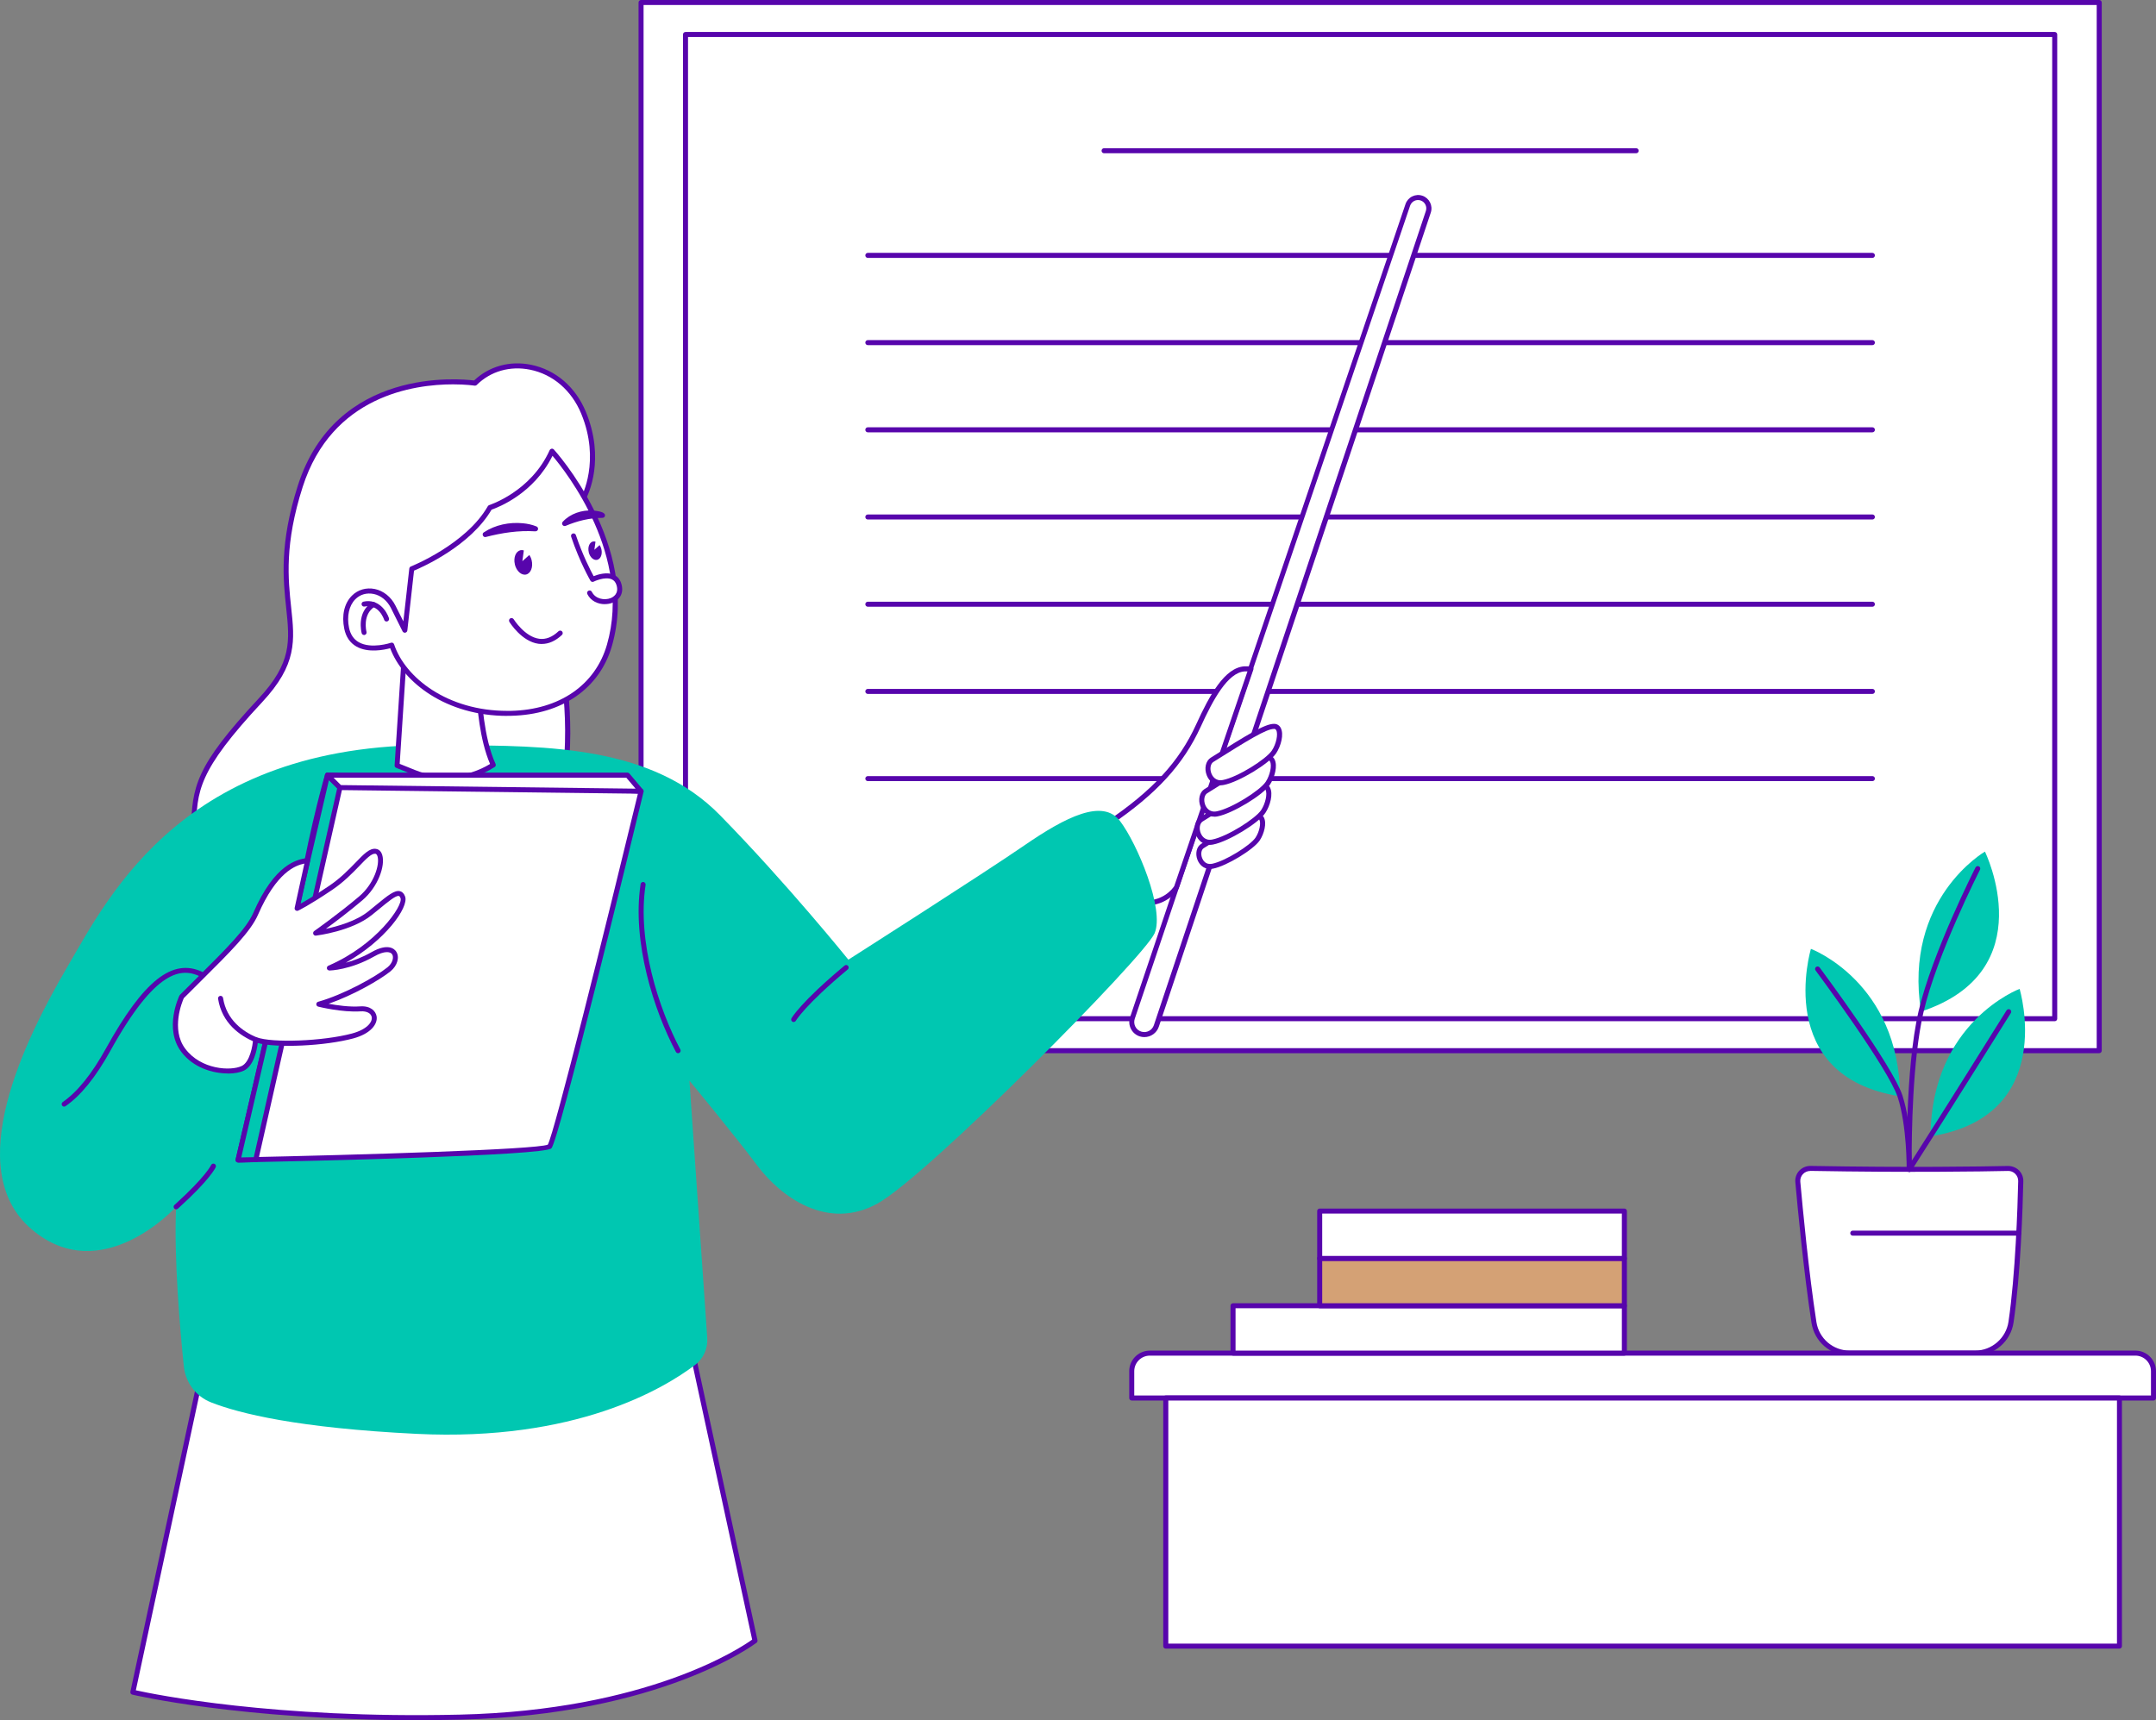 <?xml version="1.0" encoding="UTF-8" standalone="no"?>
<svg
   width="428.669"
   height="342.11"
   viewBox="0 0 428.669 342.11"
   fill="none"
   version="1.1"
   id="svg75"
   sodipodi:docname="Teacher 1.svg"
   inkscape:version="1.4.2 (ebf0e940d0, 2025-05-08)"
   xmlns:inkscape="http://www.inkscape.org/namespaces/inkscape"
   xmlns:sodipodi="http://sodipodi.sourceforge.net/DTD/sodipodi-0.dtd"
   xmlns="http://www.w3.org/2000/svg"
   xmlns:svg="http://www.w3.org/2000/svg">
  <rect x="0" y="0" width="428.669" height="342.11" fill="#808080" stroke="none"/>
  <defs
     id="defs75" />
  <sodipodi:namedview
     id="namedview75"
     pagecolor="#ffffff"
     bordercolor="#666666"
     borderopacity="1.0"
     inkscape:showpageshadow="2"
     inkscape:pageopacity="0.0"
     inkscape:pagecheckerboard="0"
     inkscape:deskcolor="#d1d1d1"
     inkscape:zoom="1.624"
     inkscape:cx="217.36453"
     inkscape:cy="185.34483"
     inkscape:window-width="1920"
     inkscape:window-height="1021"
     inkscape:window-x="1920"
     inkscape:window-y="33"
     inkscape:window-maximized="1"
     inkscape:current-layer="svg75" />
  <path
     d="M 417.369,0.5 H 127.459 V 208.96 H 417.369 Z"
     fill="#ffffff"
     id="path1" />
  <path
     d="M 417.379,209.46 H 127.459 C 127.179,209.46 126.959,209.24 126.959,208.96 V 0.5 C 126.959,0.22 127.179,0 127.459,0 H 417.379 C 417.659,0 417.879,0.22 417.879,0.5 V 208.96 C 417.879,209.24 417.659,209.46 417.379,209.46 Z M 127.959,208.46 H 416.879 V 1 H 127.959 Z"
     fill="#5705ac"
     id="path2" />
  <path
     d="M 408.529,6.86 H 136.299 V 202.6 H 408.529 Z"
     fill="#ffffff"
     id="path3" />
  <path
     d="M 408.529,203.1 H 136.299 C 136.019,203.1 135.799,202.88 135.799,202.6 V 6.86 C 135.799,6.58 136.019,6.36 136.299,6.36 H 408.529 C 408.809,6.36 409.029,6.58 409.029,6.86 V 202.6 C 409.029,202.88 408.809,203.1 408.529,203.1 Z M 136.799,202.1 H 408.029 V 7.36 H 136.799 Z"
     fill="#5705ac"
     id="path4" />
  <path
     d="M 325.309,30.48 H 219.519 C 219.239,30.48 219.019,30.261 219.019,29.98 219.019,29.701 219.239,29.48 219.519,29.48 H 325.309 C 325.589,29.48 325.809,29.701 325.809,29.98 325.809,30.261 325.589,30.48 325.309,30.48 Z"
     fill="#5705ac"
     id="path5" />
  <path
     d="M 372.279,51.29 H 172.549 C 172.269,51.29 172.049,51.07 172.049,50.79 172.049,50.51 172.269,50.29 172.549,50.29 H 372.279 C 372.559,50.29 372.779,50.51 372.779,50.79 372.779,51.07 372.559,51.29 372.279,51.29 Z"
     fill="#5705ac"
     id="path6" />
  <path
     d="M 372.279,68.64 H 172.549 C 172.269,68.64 172.049,68.42 172.049,68.14 172.049,67.86 172.269,67.64 172.549,67.64 H 372.279 C 372.559,67.64 372.779,67.86 372.779,68.14 372.779,68.42 372.559,68.64 372.279,68.64 Z"
     fill="#5705ac"
     id="path7" />
  <path
     d="M 372.279,85.98 H 172.549 C 172.269,85.98 172.049,85.76 172.049,85.48 172.049,85.2 172.269,84.98 172.549,84.98 H 372.279 C 372.559,84.98 372.779,85.2 372.779,85.48 372.779,85.76 372.559,85.98 372.279,85.98 Z"
     fill="#5705ac"
     id="path8" />
  <path
     d="M 372.279,103.32 H 172.549 C 172.269,103.32 172.049,103.1 172.049,102.82 172.049,102.54 172.269,102.32 172.549,102.32 H 372.279 C 372.559,102.32 372.779,102.54 372.779,102.82 372.779,103.1 372.559,103.32 372.279,103.32 Z"
     fill="#5705ac"
     id="path9" />
  <path
     d="M 372.279,120.67 H 172.549 C 172.269,120.67 172.049,120.45 172.049,120.17 172.049,119.89 172.269,119.67 172.549,119.67 H 372.279 C 372.559,119.67 372.779,119.89 372.779,120.17 372.779,120.45 372.559,120.67 372.279,120.67 Z"
     fill="#5705ac"
     id="path10" />
  <path
     d="M 372.279,138.01 H 172.549 C 172.269,138.01 172.049,137.79 172.049,137.51 172.049,137.23 172.269,137.01 172.549,137.01 H 372.279 C 372.559,137.01 372.779,137.23 372.779,137.51 372.779,137.79 372.559,138.01 372.279,138.01 Z"
     fill="#5705ac"
     id="path11" />
  <path
     d="M 372.279,155.35 H 172.549 C 172.269,155.35 172.049,155.13 172.049,154.85 172.049,154.57 172.269,154.35 172.549,154.35 H 372.279 C 372.559,154.35 372.779,154.57 372.779,154.85 372.779,155.13 372.559,155.35 372.279,155.35 Z"
     fill="#5705ac"
     id="path12" />
  <path
     d="M 40.079,272.931 26.419,336.551 C 26.419,336.551 50.969,342.451 91.389,341.521 131.809,340.591 150.119,326.311 150.119,326.311 L 136.459,263.311 Z"
     fill="#ffffff"
     id="path13" />
  <path
     d="M 82.869,342.11 C 47.879,342.11 26.529,337.09 26.299,337.03 26.039,336.97 25.869,336.7 25.929,336.44 L 39.589,272.82 C 39.639,272.61 39.809,272.45 40.029,272.43 L 136.409,262.81 C 136.659,262.78 136.899,262.95 136.949,263.2 L 150.609,326.2 C 150.649,326.39 150.579,326.58 150.429,326.7 150.249,326.84 131.519,341.09 91.409,342.01 88.489,342.08 85.639,342.11 82.879,342.11 Z M 27.009,336.17 C 30.619,336.97 54.529,341.87 91.369,341.01 128.669,340.15 147.229,327.76 149.549,326.09 L 136.059,263.84 40.489,273.38 27.009,336.16 Z"
     fill="#5705ac"
     id="path14" />
  <path
     d="M 233.919,176.44 225.149,202.46 C 224.699,203.79 225.439,205.23 226.779,205.65 228.079,206.06 229.469,205.35 229.899,204.05 L 283.979,42.12 C 284.349,41 283.749,39.78 282.629,39.4 281.499,39.01 280.279,39.62 279.889,40.75 L 233.899,176.44 Z"
     fill="#ffffff"
     id="path15" />
  <path
     d="M 227.519,206.26 C 227.229,206.26 226.929,206.22 226.639,206.13 225.859,205.89 225.229,205.35 224.859,204.63 224.489,203.9 224.429,203.08 224.689,202.3 L 233.459,176.28 279.449,40.59 C 279.679,39.92 280.159,39.37 280.789,39.06 281.419,38.75 282.149,38.7 282.819,38.93 284.189,39.4 284.939,40.9 284.479,42.28 L 230.399,204.21 C 229.979,205.46 228.799,206.26 227.539,206.26 Z M 234.389,176.6 225.619,202.62 C 225.449,203.14 225.489,203.69 225.729,204.17 225.979,204.66 226.399,205.01 226.919,205.17 227.959,205.5 229.079,204.92 229.419,203.89 L 283.499,41.96 C 283.789,41.1 283.319,40.16 282.469,39.87 282.049,39.73 281.599,39.76 281.209,39.95 280.809,40.15 280.519,40.48 280.369,40.9 L 234.379,176.59 Z"
     fill="#5705ac"
     id="path16" />
  <path
     d="M 239.079,168.25 C 245.569,164.18 248.559,162.33 250.049,162.33 251.539,162.33 251.179,165.16 250.049,166.86 248.919,168.56 243.709,171.75 241.089,172.27 238.459,172.79 237.599,169.18 239.079,168.25 Z"
     fill="#ffffff"
     id="path17" />
  <path
     d="M 240.579,172.82 C 239.289,172.82 238.459,171.94 238.099,171.03 237.599,169.77 237.909,168.4 238.819,167.83 245.389,163.71 248.389,161.83 250.059,161.83 250.599,161.83 251.039,162.09 251.289,162.57 251.899,163.72 251.339,165.84 250.469,167.14 249.239,168.98 243.869,172.24 241.189,172.76 240.979,172.8 240.769,172.82 240.579,172.82 Z M 250.049,162.83 C 248.669,162.83 245.359,164.91 239.339,168.68 238.839,168.99 238.699,169.86 239.019,170.67 239.189,171.09 239.709,172.04 240.989,171.79 243.619,171.27 248.609,168.12 249.629,166.59 250.459,165.34 250.729,163.66 250.399,163.04 250.319,162.89 250.219,162.83 250.049,162.83 Z"
     fill="#5705ac"
     id="path18" />
  <path
     d="M 220.289,163.83 C 230.779,156.76 235.419,150.58 238.289,144.29 241.159,138 244.029,133.25 247.449,133.03 H 248.719 L 233.919,176.45 C 233.919,176.45 231.769,180.11 226.679,179.55 221.589,178.99 220.289,163.84 220.289,163.84 Z"
     fill="#ffffff"
     id="path19" />
  <path
     d="M 227.729,180.101 C 227.379,180.101 227.009,180.08 226.619,180.04 221.269,179.45 219.919,165.47 219.789,163.87 219.769,163.69 219.859,163.511 220.009,163.411 229.119,157.271 234.449,151.491 237.829,144.071 240.499,138.221 243.509,132.771 247.419,132.521 H 248.719 C 248.879,132.521 249.029,132.6 249.129,132.73 249.219,132.86 249.249,133.03 249.199,133.18 L 234.399,176.601 C 234.399,176.601 234.369,176.661 234.359,176.691 234.269,176.841 232.299,180.101 227.739,180.101 Z M 220.819,164.081 C 221.229,168.381 222.979,178.641 226.739,179.051 231.199,179.531 233.219,176.631 233.469,176.23 L 248.029,133.531 H 247.459 C 244.099,133.751 241.169,139.201 238.749,144.501 235.319,152.031 229.949,157.9 220.819,164.09 Z"
     fill="#5705ac"
     id="path20" />
  <path
     d="M 238.849,162.961 C 246.139,158.391 249.489,156.311 251.169,156.311 252.849,156.311 252.439,159.491 251.169,161.401 249.899,163.311 244.059,166.891 241.109,167.471 238.159,168.051 237.189,164.001 238.849,162.961 Z"
     fill="#ffffff"
     id="path21" />
  <path
     d="M 240.529,168.031 C 239.109,168.031 238.199,167.061 237.799,166.061 237.249,164.681 237.589,163.161 238.589,162.541 245.959,157.921 249.319,155.811 251.169,155.811 251.749,155.811 252.229,156.091 252.499,156.611 253.179,157.881 252.549,160.231 251.579,161.681 250.209,163.741 244.199,167.381 241.199,167.961 240.969,168.011 240.739,168.031 240.529,168.031 Z M 251.169,156.811 C 249.599,156.811 245.879,159.141 239.119,163.381 238.539,163.751 238.369,164.761 238.729,165.681 238.879,166.061 239.479,167.271 241.009,166.971 243.969,166.391 249.599,162.841 250.749,161.111 251.609,159.811 252.029,157.851 251.619,157.071 251.519,156.881 251.379,156.801 251.169,156.801 Z"
     fill="#5705ac"
     id="path22" />
  <path
     d="M 239.749,157.35 C 247.039,152.78 250.389,150.7 252.069,150.7 253.749,150.7 253.339,153.88 252.069,155.79 250.799,157.7 244.959,161.28 242.009,161.86 239.059,162.44 238.089,158.39 239.749,157.35 Z"
     fill="#ffffff"
     id="path23" />
  <path
     d="M 241.429,162.42 C 240.009,162.42 239.099,161.45 238.699,160.45 238.149,159.07 238.489,157.55 239.489,156.93 246.859,152.31 250.219,150.2 252.069,150.2 252.649,150.2 253.129,150.48 253.399,151 254.079,152.27 253.449,154.62 252.489,156.07 251.119,158.13 245.099,161.77 242.109,162.36 241.879,162.41 241.649,162.43 241.439,162.43 Z M 252.069,151.2 C 250.499,151.2 246.779,153.53 240.019,157.77 239.439,158.14 239.269,159.15 239.629,160.07 239.779,160.45 240.379,161.66 241.909,161.36 244.869,160.78 250.499,157.23 251.649,155.5 252.509,154.2 252.929,152.24 252.519,151.46 252.419,151.27 252.279,151.19 252.069,151.19 Z"
     fill="#5705ac"
     id="path24" />
  <path
     d="M 240.989,151.121 C 248.279,146.551 251.629,144.471 253.309,144.471 254.989,144.471 254.579,147.651 253.309,149.561 252.039,151.471 246.199,155.051 243.249,155.631 240.299,156.211 239.329,152.161 240.989,151.121 Z"
     fill="#ffffff"
     id="path25" />
  <path
     d="M 242.669,156.19 C 241.249,156.19 240.339,155.22 239.939,154.21 239.389,152.83 239.729,151.32 240.729,150.69 248.099,146.07 251.459,143.96 253.309,143.96 253.889,143.96 254.369,144.24 254.639,144.76 255.319,146.03 254.689,148.38 253.719,149.83 252.349,151.89 246.329,155.53 243.339,156.11 243.109,156.16 242.879,156.18 242.669,156.18 Z M 253.299,144.97 C 251.729,144.97 248.009,147.3 241.249,151.54 240.669,151.9 240.499,152.92 240.859,153.84 241.009,154.22 241.609,155.44 243.139,155.13 246.099,154.55 251.729,151 252.879,149.27 253.739,147.98 254.159,146.01 253.749,145.23 253.649,145.04 253.509,144.96 253.299,144.96 Z"
     fill="#5705ac"
     id="path26" />
  <path
     d="M 107.319,167.171 C 115.569,157.381 112.189,135.261 112.189,135.261 L 116.029,99.061 C 116.029,99.061 120.069,91.851 116.029,82.081 111.989,72.311 100.699,70.031 94.439,76.201 94.439,76.201 67.659,71.911 59.719,96.661 51.779,121.411 64.489,125.651 51.779,139.281 39.069,152.911 38.679,156.801 38.489,164.971 38.299,173.141 28.959,174.301 23.329,181.111 17.689,187.911 8.359,210.261 53.659,208.901 98.959,207.551 107.329,167.181 107.329,167.181 Z"
     fill="#ffffff"
     id="path27" />
  <path
     d="M 49.769,209.46 C 32.919,209.46 22.639,205.9 19.199,198.87 15.909,192.13 19.999,184.34 22.939,180.79 25.149,178.13 27.829,176.36 30.429,174.65 34.429,172.02 37.879,169.74 37.989,164.96 38.189,156.48 38.779,152.5 51.409,138.94 58.069,131.8 57.599,127.46 56.899,120.9 56.289,115.19 55.529,108.09 59.239,96.51 66.809,72.93 91.489,75.32 94.259,75.67 97.259,72.83 101.379,71.69 105.599,72.55 110.469,73.54 114.429,76.95 116.479,81.89 120.359,91.29 116.989,98.29 116.509,99.21 L 112.689,135.25 C 112.919,136.82 115.839,157.68 107.779,167.4 107.199,169.91 97.569,208.08 53.659,209.39 52.329,209.43 51.019,209.45 49.759,209.45 Z M 90.079,76.44 C 82.279,76.44 65.999,78.71 60.189,96.82 56.539,108.2 57.289,115.18 57.889,120.8 58.599,127.39 59.109,132.15 52.139,139.63 39.259,153.45 39.169,157.31 38.979,164.99 38.849,170.29 35.019,172.82 30.969,175.49 28.429,177.16 25.809,178.89 23.699,181.43 21.109,184.56 17.019,192.14 20.089,198.43 23.549,205.51 35.129,208.95 53.629,208.4 97.989,207.07 106.739,167.48 106.829,167.08 106.849,167 106.879,166.92 106.939,166.86 114.949,157.36 111.729,135.56 111.689,135.34 111.689,135.3 111.689,135.26 111.689,135.21 L 115.529,99.01 C 115.529,98.94 115.559,98.88 115.589,98.82 115.629,98.75 119.449,91.69 115.559,82.27 113.639,77.64 109.939,74.45 105.409,73.53 101.429,72.72 97.559,73.82 94.789,76.56 94.679,76.67 94.509,76.72 94.359,76.7 94.289,76.69 92.649,76.44 90.079,76.44 Z"
     fill="#5705ac"
     id="path28" />
  <path
     d="M 89.209,148.23 C 109.509,148.23 129.809,148.51 143.159,162.13 156.509,175.76 168.679,190.86 168.679,190.86 168.679,190.86 195.429,173.81 203.689,168.12 211.959,162.43 219.259,158.78 222.689,163.29 226.129,167.8 231.599,180.9 229.559,185.62 227.519,190.34 184.449,233.82 174.489,239.35 164.529,244.88 155.229,238.02 150.579,231.82 145.929,225.62 137.079,214.93 137.079,214.93 L 140.619,266.08 C 140.759,268.17 139.869,270.2 138.199,271.46 131.949,276.2 114.369,286.72 82.839,285.17 59.229,284.01 47.579,281.12 41.969,278.91 38.959,277.73 36.879,274.96 36.549,271.74 35.809,264.59 34.539,250.14 35.019,240.01 35.019,240.01 20.189,256.39 6.239,244.44 -7.711,232.49 4.909,206.81 13.319,192.42 21.729,178.03 37.019,146.81 89.209,148.22 Z"
     fill="#00c7b1"
     id="path29" />
  <path
     d="M 95.269,138.19 C 95.269,138.19 95.589,146.79 98.079,152.13 93.389,155.14 87.539,155.69 82.369,153.62 L 78.949,152.25 80.299,131.51 95.269,138.2 Z"
     fill="#ffffff"
     id="path30" />
  <path
     d="M 88.779,155.35 C 86.549,155.35 84.309,154.93 82.189,154.08 L 78.769,152.71 C 78.569,152.63 78.439,152.43 78.459,152.21 L 79.809,131.47 C 79.819,131.31 79.909,131.16 80.049,131.07 80.189,130.98 80.359,130.97 80.509,131.04 L 95.469,137.73 C 95.639,137.81 95.759,137.98 95.769,138.17 95.769,138.25 96.119,146.74 98.529,151.92 98.639,152.15 98.559,152.42 98.349,152.55 95.459,154.4 92.129,155.35 88.779,155.35 Z M 79.479,151.92 82.559,153.16 C 87.429,155.12 92.969,154.66 97.439,151.94 95.329,147.09 94.859,140.1 94.779,138.52 L 80.749,132.25 79.469,151.91 Z"
     fill="#5705ac"
     id="path31" />
  <path
     d="M 109.739,89.74 C 109.739,89.74 126.909,108.28 121.189,128.31 115.469,148.34 83.239,144.36 77.899,128.31 77.899,128.31 70.189,130.92 68.939,124.95 67.959,120.22 70.789,116.9 74.419,117.63 76.079,117.96 77.429,119.16 78.179,120.68 L 80.499,125.33 81.869,113.14 C 81.869,113.14 92.939,108.79 97.419,100.95 97.419,100.95 105.879,98.34 109.739,89.75 Z"
     fill="#ffffff"
     id="path32" />
  <path
     d="M 100.859,142.38 C 88.779,142.38 80.129,135.75 77.579,128.92 76.379,129.25 73.189,129.91 70.859,128.58 69.599,127.86 68.779,126.67 68.449,125.05 67.899,122.39 68.449,119.99 69.969,118.47 71.149,117.28 72.809,116.8 74.519,117.14 76.229,117.49 77.769,118.72 78.629,120.45 L 80.199,123.58 81.379,113.07 C 81.399,112.89 81.519,112.73 81.689,112.66 81.799,112.62 92.649,108.28 96.989,100.68 97.049,100.57 97.159,100.49 97.279,100.45 97.359,100.42 105.569,97.79 109.289,89.53 109.359,89.38 109.499,89.27 109.669,89.24 109.839,89.21 109.999,89.27 110.119,89.39 110.289,89.58 127.409,108.37 121.679,128.43 119.249,136.93 111.739,142.14 101.599,142.36 101.359,142.36 101.119,142.36 100.879,142.36 Z M 77.889,127.81 C 77.969,127.81 78.039,127.83 78.109,127.86 78.229,127.92 78.319,128.02 78.359,128.15 80.569,134.79 88.979,141.38 100.849,141.38 101.079,141.38 101.319,141.38 101.549,141.38 111.239,141.17 118.389,136.23 120.689,128.18 125.719,110.57 112.599,93.89 109.849,90.65 106.119,98.2 99.029,100.92 97.739,101.36 93.519,108.55 84.099,112.74 82.319,113.49 L 80.989,125.39 C 80.969,125.61 80.799,125.79 80.579,125.83 80.359,125.87 80.139,125.76 80.039,125.56 L 77.719,120.91 C 76.989,119.46 75.719,118.42 74.299,118.13 72.899,117.85 71.609,118.22 70.649,119.18 69.389,120.45 68.929,122.57 69.399,124.86 69.679,126.19 70.329,127.15 71.329,127.72 73.809,129.14 77.669,127.86 77.709,127.84 77.759,127.82 77.819,127.81 77.869,127.81 Z"
     fill="#5705ac"
     id="path33" />
  <path
     d="M 106.409,105.671 C 103.089,105.461 99.799,105.971 96.579,106.801 96.049,106.941 95.729,106.161 96.189,105.881 98.459,104.371 101.299,103.801 103.999,104.071 104.909,104.161 105.779,104.341 106.669,104.701 106.929,104.801 107.049,105.101 106.949,105.351 106.859,105.571 106.629,105.691 106.409,105.661 Z"
     fill="#5705ac"
     id="path34" />
  <path
     d="M 119.739,102.99 C 117.189,103.01 114.829,103.59 112.449,104.59 112.189,104.69 111.889,104.56 111.789,104.3 111.719,104.11 111.769,103.9 111.899,103.76 113.389,102.15 115.679,101.4 117.849,101.53 118.449,101.61 120.569,101.72 120.259,102.68 120.169,102.89 119.959,103 119.739,102.99 Z"
     fill="#5705ac"
     id="path35" />
  <path
     d="M 114.009,106.58 C 115.699,111.62 117.799,115.23 117.799,115.23 117.799,115.23 122.089,113.13 123.039,116.22 124.179,119.91 118.679,120.87 117.219,117.92"
     fill="#ffffff"
     id="path36" />
  <path
     d="M 120.249,120.16 C 118.879,120.16 117.459,119.53 116.779,118.15 116.659,117.9 116.759,117.6 117.009,117.48 117.259,117.36 117.559,117.46 117.679,117.71 118.379,119.12 120.169,119.45 121.419,118.95 121.939,118.74 123.099,118.07 122.579,116.37 122.399,115.79 122.089,115.42 121.619,115.21 120.239,114.61 118.059,115.66 118.039,115.68 117.799,115.8 117.519,115.71 117.389,115.48 117.369,115.44 115.239,111.77 113.559,106.74 113.469,106.48 113.609,106.19 113.869,106.11 114.129,106.02 114.419,106.16 114.499,106.42 115.839,110.42 117.459,113.54 118.029,114.59 118.849,114.26 120.639,113.7 122.009,114.29 122.759,114.61 123.269,115.21 123.529,116.07 124.159,118.11 123.039,119.37 121.789,119.87 121.319,120.06 120.789,120.15 120.259,120.15 Z"
     fill="#5705ac"
     id="path37" />
  <path
     d="M 102.359,112.24 C 102.679,113.58 103.689,114.48 104.609,114.26 105.529,114.04 106.029,112.78 105.709,111.44 105.619,111.04 105.449,110.67 105.249,110.37 L 103.859,111.61 104.149,109.47 C 103.919,109.39 103.699,109.38 103.469,109.43 102.549,109.65 102.049,110.91 102.369,112.24 Z"
     fill="#5705ac"
     id="path38" />
  <path
     d="M 117.049,109.82 C 117.289,110.83 118.049,111.51 118.739,111.34 119.429,111.17 119.809,110.23 119.569,109.22 119.499,108.92 119.369,108.64 119.219,108.41 L 118.179,109.34 118.399,107.73 C 118.229,107.67 118.059,107.66 117.889,107.7 117.199,107.86 116.819,108.81 117.059,109.81 Z"
     fill="#5705ac"
     id="path39" />
  <path
     d="M 107.729,128.08 C 107.509,128.08 107.299,128.07 107.079,128.04 103.719,127.59 101.379,123.84 101.279,123.68 101.139,123.44 101.209,123.14 101.439,122.99 101.669,122.85 101.979,122.92 102.129,123.15 102.149,123.18 104.329,126.66 107.209,127.04 108.519,127.22 109.809,126.71 111.039,125.55 111.239,125.36 111.559,125.37 111.749,125.57 111.939,125.77 111.929,126.09 111.729,126.28 110.459,127.47 109.119,128.07 107.729,128.07 Z"
     fill="#5705ac"
     id="path40" />
  <path
     d="M 76.859,123.11 C 76.859,123.11 75.679,119.45 72.389,120.14 Z"
     fill="#ffffff"
     id="path41" />
  <path
     d="M 76.859,123.61 C 76.649,123.61 76.449,123.48 76.379,123.26 76.339,123.13 75.299,120.04 72.489,120.63 72.219,120.69 71.949,120.51 71.899,120.24 71.839,119.97 72.019,119.7 72.289,119.65 75.249,119.03 76.879,121.54 77.339,122.95 77.419,123.21 77.279,123.49 77.019,123.58 76.969,123.6 76.919,123.6 76.869,123.6 Z"
     fill="#5705ac"
     id="path42" />
  <path
     d="M 72.389,125.791 C 72.389,125.791 71.389,122.021 74.229,120.221 Z"
     fill="#ffffff"
     id="path43" />
  <path
     d="M 72.389,126.29 C 72.169,126.29 71.969,126.14 71.909,125.92 71.869,125.75 70.849,121.78 73.969,119.8 74.199,119.65 74.509,119.72 74.659,119.96 74.809,120.19 74.739,120.5 74.499,120.65 72.009,122.23 72.839,125.53 72.869,125.67 72.939,125.94 72.779,126.21 72.509,126.28 72.469,126.29 72.419,126.3 72.379,126.3 Z"
     fill="#5705ac"
     id="path44" />
  <path
     d="M 59.849,177.26 C 62.569,162.61 65.119,154.16 65.119,154.16 L 127.469,157.35 C 127.469,157.35 110.709,226.58 109.269,228.02 107.829,229.46 47.349,230.69 47.349,230.69 L 59.859,177.25 Z"
     fill="#ffffff"
     id="path45" />
  <path
     d="M 47.339,231.2 C 47.189,231.2 47.049,231.13 46.949,231.01 46.849,230.89 46.819,230.73 46.849,230.58 L 59.359,177.16 C 62.049,162.66 64.609,154.1 64.639,154.02 64.709,153.8 64.919,153.65 65.139,153.67 L 127.489,156.86 C 127.639,156.86 127.779,156.94 127.869,157.06 127.959,157.18 127.989,157.33 127.959,157.48 125.159,169.06 111.099,226.92 109.629,228.38 108.159,229.85 61.599,230.91 47.359,231.2 Z M 65.479,154.68 C 64.959,156.47 62.709,164.6 60.339,177.35 60.339,177.35 60.339,177.36 60.339,177.37 L 47.979,230.18 C 71.559,229.69 106.599,228.63 108.919,227.65 110.209,225.37 120.249,185 126.839,157.82 L 65.489,154.68 Z"
     fill="#5705ac"
     id="path46" />
  <path
     d="M 65.109,154.16 67.579,156.63 50.859,230.62 47.339,230.7 Z"
     fill="#00c7b1"
     id="path47" />
  <path
     d="M 47.339,231.2 C 47.189,231.2 47.049,231.13 46.949,231.02 46.849,230.9 46.819,230.74 46.849,230.59 L 64.629,154.06 C 64.669,153.88 64.799,153.74 64.979,153.69 65.159,153.64 65.339,153.69 65.469,153.82 L 67.939,156.29 C 68.059,156.41 68.109,156.59 68.069,156.75 L 51.349,230.74 C 51.299,230.96 51.099,231.12 50.869,231.13 L 47.349,231.21 H 47.339 Z M 65.399,155.16 47.969,230.19 50.459,230.14 67.039,156.8 Z"
     fill="#5705ac"
     id="path48" />
  <path
     d="M 67.579,156.63 127.459,157.36 124.769,154.16 H 65.109 Z"
     fill="#ffffff"
     id="path49" />
  <path
     d="M 127.459,157.86 67.579,157.13 C 67.449,157.13 67.329,157.08 67.229,156.98 L 64.759,154.51 C 64.619,154.37 64.569,154.15 64.649,153.97 64.729,153.79 64.909,153.66 65.109,153.66 H 124.759 C 124.909,153.66 125.049,153.73 125.139,153.84 L 127.829,157.03 C 127.959,157.18 127.979,157.39 127.899,157.57 127.819,157.74 127.639,157.86 127.449,157.86 Z M 67.789,156.14 126.369,156.85 124.529,154.67 H 66.319 Z"
     fill="#5705ac"
     id="path50" />
  <path
     d="M 36.129,198.211 C 43.969,190.341 49.139,185.591 50.819,181.731 55.239,171.611 59.839,171.381 61.149,171.121 L 59.049,180.641 C 59.049,180.641 60.989,179.771 65.779,176.531 70.569,173.301 72.769,169.061 74.649,169.281 76.529,169.501 75.789,175.181 71.709,178.651 67.629,182.111 62.729,185.571 62.729,185.571 62.729,185.571 69.639,184.751 73.549,181.611 77.459,178.471 79.379,176.501 80.089,178.461 80.799,180.411 75.059,188.401 65.469,192.511 65.469,192.511 69.439,192.441 74.129,189.781 78.829,187.121 79.719,190.831 77.339,192.761 74.959,194.691 68.549,198.261 63.379,199.711 63.379,199.711 68.009,200.881 71.659,200.641 75.299,200.401 75.869,204.481 70.099,206.031 64.329,207.581 54.109,207.991 50.819,206.761 50.819,206.761 50.549,211.381 48.269,212.471 45.979,213.561 39.719,213.261 36.419,208.861 33.119,204.461 36.129,198.221 36.129,198.221 Z"
     fill="#ffffff"
     id="path51" />
  <path
     d="M 45.309,213.49 C 42.329,213.49 38.419,212.37 36.019,209.16 32.579,204.57 35.549,198.26 35.679,198 35.699,197.95 35.739,197.9 35.779,197.86 36.959,196.67 38.079,195.561 39.139,194.511 45.059,188.621 48.979,184.72 50.369,181.54 54.639,171.74 59.129,170.97 60.819,170.68 L 61.059,170.64 C 61.229,170.6 61.399,170.66 61.509,170.78 61.619,170.9 61.679,171.071 61.639,171.241 L 59.769,179.72 C 60.769,179.17 62.619,178.08 65.499,176.14 67.709,174.64 69.369,172.92 70.709,171.54 72.309,169.87 73.489,168.651 74.719,168.821 75.069,168.861 75.709,169.07 75.999,170.04 76.639,172.17 75.179,176.4 72.039,179.06 69.489,181.23 66.599,183.41 64.789,184.73 67.099,184.24 70.809,183.2 73.239,181.25 73.769,180.83 74.259,180.43 74.709,180.05 77.149,178.05 78.489,176.96 79.559,177.25 80.009,177.37 80.339,177.73 80.549,178.31 81.329,180.46 76.529,187.12 68.749,191.47 70.189,191.09 71.979,190.44 73.879,189.36 77.209,187.47 78.459,188.78 78.759,189.23 79.509,190.33 79.019,192.061 77.649,193.171 75.539,194.881 70.259,197.921 65.339,199.631 66.999,199.941 69.499,200.3 71.619,200.15 73.639,200.01 74.699,201.05 74.879,202.131 75.129,203.631 73.779,205.57 70.219,206.53 64.579,208.04 55.119,208.46 51.249,207.44 51.079,208.81 50.479,211.99 48.469,212.94 47.729,213.29 46.609,213.511 45.299,213.511 Z M 36.549,198.5 C 36.239,199.2 33.939,204.7 36.819,208.55 39.959,212.75 45.889,213.041 48.049,212.011 49.699,211.231 50.249,207.931 50.319,206.731 50.319,206.571 50.409,206.43 50.549,206.34 50.679,206.25 50.849,206.241 50.999,206.291 54.159,207.471 64.269,207.07 69.969,205.55 72.919,204.76 74.079,203.3 73.909,202.28 73.779,201.52 72.899,201.061 71.699,201.141 68.029,201.381 63.459,200.251 63.269,200.201 63.049,200.151 62.889,199.95 62.889,199.72 62.889,199.49 63.039,199.291 63.259,199.231 68.299,197.821 74.679,194.291 77.039,192.381 78.079,191.541 78.349,190.36 77.959,189.78 77.599,189.25 76.449,189.05 74.399,190.22 69.649,192.91 65.669,193.02 65.499,193.02 65.239,192.99 65.049,192.861 64.999,192.631 64.949,192.401 65.069,192.16 65.289,192.06 74.829,187.97 80.169,180.11 79.639,178.64 79.579,178.46 79.469,178.24 79.319,178.2 78.739,178.02 77.179,179.32 75.369,180.81 74.909,181.19 74.419,181.59 73.889,182.01 69.909,185.2 63.099,186.04 62.819,186.08 62.599,186.11 62.379,185.98 62.289,185.76 62.209,185.55 62.289,185.3 62.469,185.17 62.519,185.14 67.399,181.69 71.409,178.28 74.399,175.74 75.539,171.93 75.059,170.31 74.959,169.99 74.819,169.82 74.619,169.79 73.849,169.72 72.799,170.81 71.449,172.22 70.079,173.64 68.379,175.401 66.079,176.961 61.309,180.181 59.359,181.07 59.279,181.11 59.109,181.19 58.909,181.16 58.759,181.04 58.609,180.92 58.549,180.73 58.589,180.54 L 60.519,171.75 C 58.709,172.12 54.989,173.47 51.299,181.93 49.829,185.29 45.869,189.24 39.859,195.21 38.819,196.24 37.719,197.33 36.569,198.49 Z"
     fill="#5705ac"
     id="path52" />
  <path
     d="M 50.819,207.26 C 50.749,207.26 50.689,207.25 50.619,207.22 47.729,206 44.119,203.51 43.359,198.63 43.319,198.36 43.499,198.1 43.779,198.06 44.039,198.02 44.309,198.2 44.349,198.48 45.049,202.91 48.359,205.18 51.019,206.31 51.269,206.42 51.389,206.71 51.279,206.97 51.199,207.16 51.009,207.27 50.819,207.27 Z"
     fill="#5705ac"
     id="path53" />
  <path
     d="M 12.759,220.09 C 12.599,220.09 12.439,220.01 12.349,219.87 12.189,219.64 12.249,219.33 12.479,219.17 15.359,217.19 18.239,213.62 21.059,208.53 28.559,194.99 34.309,190.45 40.299,193.33 40.549,193.45 40.649,193.75 40.529,194 40.409,194.25 40.109,194.35 39.859,194.23 36.059,192.4 30.949,192.72 21.929,209.01 19.039,214.23 16.049,217.92 13.039,219.99 12.949,220.05 12.849,220.08 12.759,220.08 Z"
     fill="#5705ac"
     id="path54" />
  <path
     d="M 134.819,209.461 C 134.639,209.461 134.469,209.361 134.379,209.191 130.049,201.041 125.619,187.411 127.369,175.831 127.409,175.561 127.669,175.371 127.939,175.411 128.209,175.451 128.399,175.711 128.359,175.981 126.649,187.321 131.009,200.701 135.269,208.721 135.399,208.961 135.309,209.271 135.059,209.401 134.989,209.441 134.899,209.461 134.829,209.461 Z"
     fill="#5705ac"
     id="path55" />
  <path
     d="M 157.809,203.27 C 157.729,203.27 157.639,203.25 157.559,203.2 157.319,203.06 157.229,202.76 157.369,202.52 157.439,202.39 159.249,199.27 167.919,192.04 168.129,191.86 168.449,191.89 168.619,192.1 168.799,192.31 168.769,192.63 168.559,192.8 160.089,199.86 158.259,202.97 158.239,203 158.149,203.16 157.979,203.25 157.799,203.25 Z"
     fill="#5705ac"
     id="path56" />
  <path
     d="M 35.019,240.52 C 34.879,240.52 34.749,240.46 34.649,240.35 34.459,240.14 34.479,239.83 34.689,239.64 40.909,234.03 41.959,231.74 41.969,231.72 42.079,231.47 42.369,231.35 42.629,231.46 42.879,231.57 42.999,231.86 42.899,232.11 42.859,232.21 41.829,234.56 35.369,240.38 35.269,240.47 35.149,240.51 35.039,240.51 Z"
     fill="#5705ac"
     id="path57" />
  <path
     d="M 401.769,234.93 C 401.649,240.43 401.219,253.54 399.829,262.95 399.309,266.49 396.269,269.12 392.689,269.12 H 367.779 C 364.219,269.12 361.199,266.53 360.649,263.01 359.169,253.44 357.939,240.63 357.439,235.09 357.299,233.61 358.479,232.37 359.949,232.39 379.599,232.74 393.699,232.52 399.219,232.4 400.629,232.37 401.789,233.52 401.759,234.94 Z"
     fill="#ffffff"
     id="path58" />
  <path
     d="M 392.699,269.61 H 367.789 C 363.959,269.61 360.749,266.86 360.169,263.07 358.649,253.23 357.419,240.24 356.959,235.12 356.879,234.29 357.159,233.45 357.729,232.84 358.299,232.23 359.099,231.88 359.939,231.88 H 359.989 C 379.719,232.23 394.009,232 399.239,231.89 400.049,231.89 400.829,232.18 401.419,232.76 401.999,233.34 402.309,234.11 402.289,234.94 402.169,240.22 401.749,253.52 400.349,263.02 399.799,266.78 396.509,269.61 392.719,269.61 Z M 359.929,232.88 C 359.369,232.88 358.839,233.11 358.459,233.52 358.079,233.93 357.899,234.47 357.949,235.03 358.409,240.15 359.629,253.11 361.149,262.92 361.659,266.21 364.449,268.61 367.789,268.61 H 392.699 C 396.009,268.61 398.859,266.14 399.339,262.87 400.729,253.42 401.149,240.17 401.269,234.91 401.279,234.36 401.079,233.85 400.689,233.46 400.299,233.07 399.779,232.86 399.239,232.88 394.009,232.99 379.699,233.22 359.949,232.87 H 359.919 Z"
     fill="#5705ac"
     id="path59" />
  <path
     d="M 401.399,245.75 H 368.379 C 368.099,245.75 367.879,245.53 367.879,245.25 367.879,244.97 368.099,244.75 368.379,244.75 H 401.399 C 401.679,244.75 401.899,244.97 401.899,245.25 401.899,245.53 401.679,245.75 401.399,245.75 Z"
     fill="#5705ac"
     id="path60" />
  <path
     d="M 383.829,226 C 383.989,203.25 401.549,196.67 401.549,196.67 401.549,196.67 409.209,222.01 383.829,226 Z"
     fill="#00c7b1"
     id="path61" />
  <path
     d="M 381.949,201.19 C 378.409,178.72 394.659,169.37 394.659,169.37 394.659,169.37 406.339,193.13 381.949,201.19 Z"
     fill="#00c7b1"
     id="path62" />
  <path
     d="M 377.779,218.04 C 377.619,195.29 360.059,188.71 360.059,188.71 360.059,188.71 352.399,214.05 377.779,218.04 Z"
     fill="#00c7b1"
     id="path63" />
  <path
     d="M 379.609,233.07 C 379.609,233.07 379.519,233.07 379.479,233.05 379.269,232.99 379.119,232.8 379.109,232.58 379.109,232.38 378.779,212.66 381.469,201.08 384.159,189.5 392.699,172.68 392.789,172.52 392.919,172.27 393.219,172.18 393.459,172.3 393.709,172.43 393.799,172.73 393.679,172.97 393.589,173.14 385.099,189.84 382.439,201.31 380.239,210.79 380.079,225.83 380.089,230.87 380.259,230.6 380.449,230.31 380.669,229.97 382.469,227.16 386.219,221.32 398.959,200.94 399.109,200.7 399.419,200.64 399.649,200.78 399.879,200.93 399.959,201.24 399.809,201.47 387.069,221.86 383.319,227.7 381.519,230.51 380.859,231.54 380.489,232.12 380.039,232.85 379.949,233 379.779,233.09 379.609,233.09 Z"
     fill="#5705ac"
     id="path64" />
  <path
     d="M 379.609,233.07 C 379.329,233.07 379.109,232.84 379.109,232.57 379.109,232.48 379.159,223.89 377.309,218.2 375.459,212.5 361.129,193.21 360.989,193.01 360.819,192.79 360.869,192.47 361.089,192.31 361.309,192.15 361.619,192.19 361.789,192.41 362.379,193.21 376.359,212.03 378.259,217.89 380.159,223.74 380.109,232.22 380.109,232.58 380.109,232.86 379.879,233.08 379.609,233.08 Z"
     fill="#5705ac"
     id="path65" />
  <path
     d="M 228.619,269.11 H 424.569 C 426.559,269.11 428.169,270.72 428.169,272.71 V 278.04 H 225.019 V 272.71 C 225.019,270.72 226.629,269.11 228.619,269.11 Z"
     fill="#ffffff"
     id="path66" />
  <path
     d="M 428.169,278.54 H 225.019 C 224.739,278.54 224.519,278.32 224.519,278.04 V 272.71 C 224.519,270.45 226.359,268.61 228.619,268.61 H 424.569 C 426.829,268.61 428.669,270.45 428.669,272.71 V 278.04 C 428.669,278.32 428.449,278.54 428.169,278.54 Z M 225.519,277.54 H 427.669 V 272.71 C 427.669,271 426.279,269.61 424.569,269.61 H 228.619 C 226.909,269.61 225.519,271 225.519,272.71 Z"
     fill="#5705ac"
     id="path67" />
  <path
     d="M 421.409,278.04 H 231.789 V 327.38 H 421.409 Z"
     fill="#ffffff"
     id="path68" />
  <path
     d="M 421.399,327.88 H 231.779 C 231.499,327.88 231.279,327.66 231.279,327.38 V 278.04 C 231.279,277.76 231.499,277.54 231.779,277.54 H 421.399 C 421.679,277.54 421.899,277.76 421.899,278.04 V 327.38 C 421.899,327.66 421.679,327.88 421.399,327.88 Z M 232.289,326.88 H 420.909 V 278.54 H 232.289 Z"
     fill="#5705ac"
     id="path69" />
  <path
     d="M 322.969,259.69 H 245.159 V 269.12 H 322.969 Z"
     fill="#ffffff"
     id="path70" />
  <path
     d="M 322.969,269.61 H 245.159 C 244.879,269.61 244.659,269.39 244.659,269.11 V 259.69 C 244.659,259.41 244.879,259.19 245.159,259.19 H 322.969 C 323.249,259.19 323.469,259.41 323.469,259.69 V 269.11 C 323.469,269.39 323.249,269.61 322.969,269.61 Z M 245.659,268.61 H 322.469 V 260.19 H 245.659 Z"
     fill="#5705ac"
     id="path71" />
  <path
     d="M 322.969,250.261 H 262.389 V 259.691 H 322.969 Z"
     fill="#d4a175"
     id="path72" />
  <path
     d="M 322.969,260.191 H 262.389 C 262.109,260.191 261.889,259.971 261.889,259.691 V 250.271 C 261.889,249.991 262.109,249.771 262.389,249.771 H 322.969 C 323.249,249.771 323.469,249.991 323.469,250.271 V 259.691 C 323.469,259.971 323.249,260.191 322.969,260.191 Z M 262.889,259.191 H 322.469 V 250.771 H 262.889 Z"
     fill="#5705ac"
     id="path73" />
  <path
     d="M 322.969,240.851 H 262.389 V 250.281 H 322.969 Z"
     fill="#ffffff"
     id="path74" />
  <path
     d="M 322.969,250.78 H 262.389 C 262.109,250.78 261.889,250.56 261.889,250.28 V 240.86 C 261.889,240.58 262.109,240.36 262.389,240.36 H 322.969 C 323.249,240.36 323.469,240.58 323.469,240.86 V 250.28 C 323.469,250.56 323.249,250.78 322.969,250.78 Z M 262.889,249.78 H 322.469 V 241.36 H 262.889 Z"
     fill="#5705ac"
     id="path75" />
</svg>
